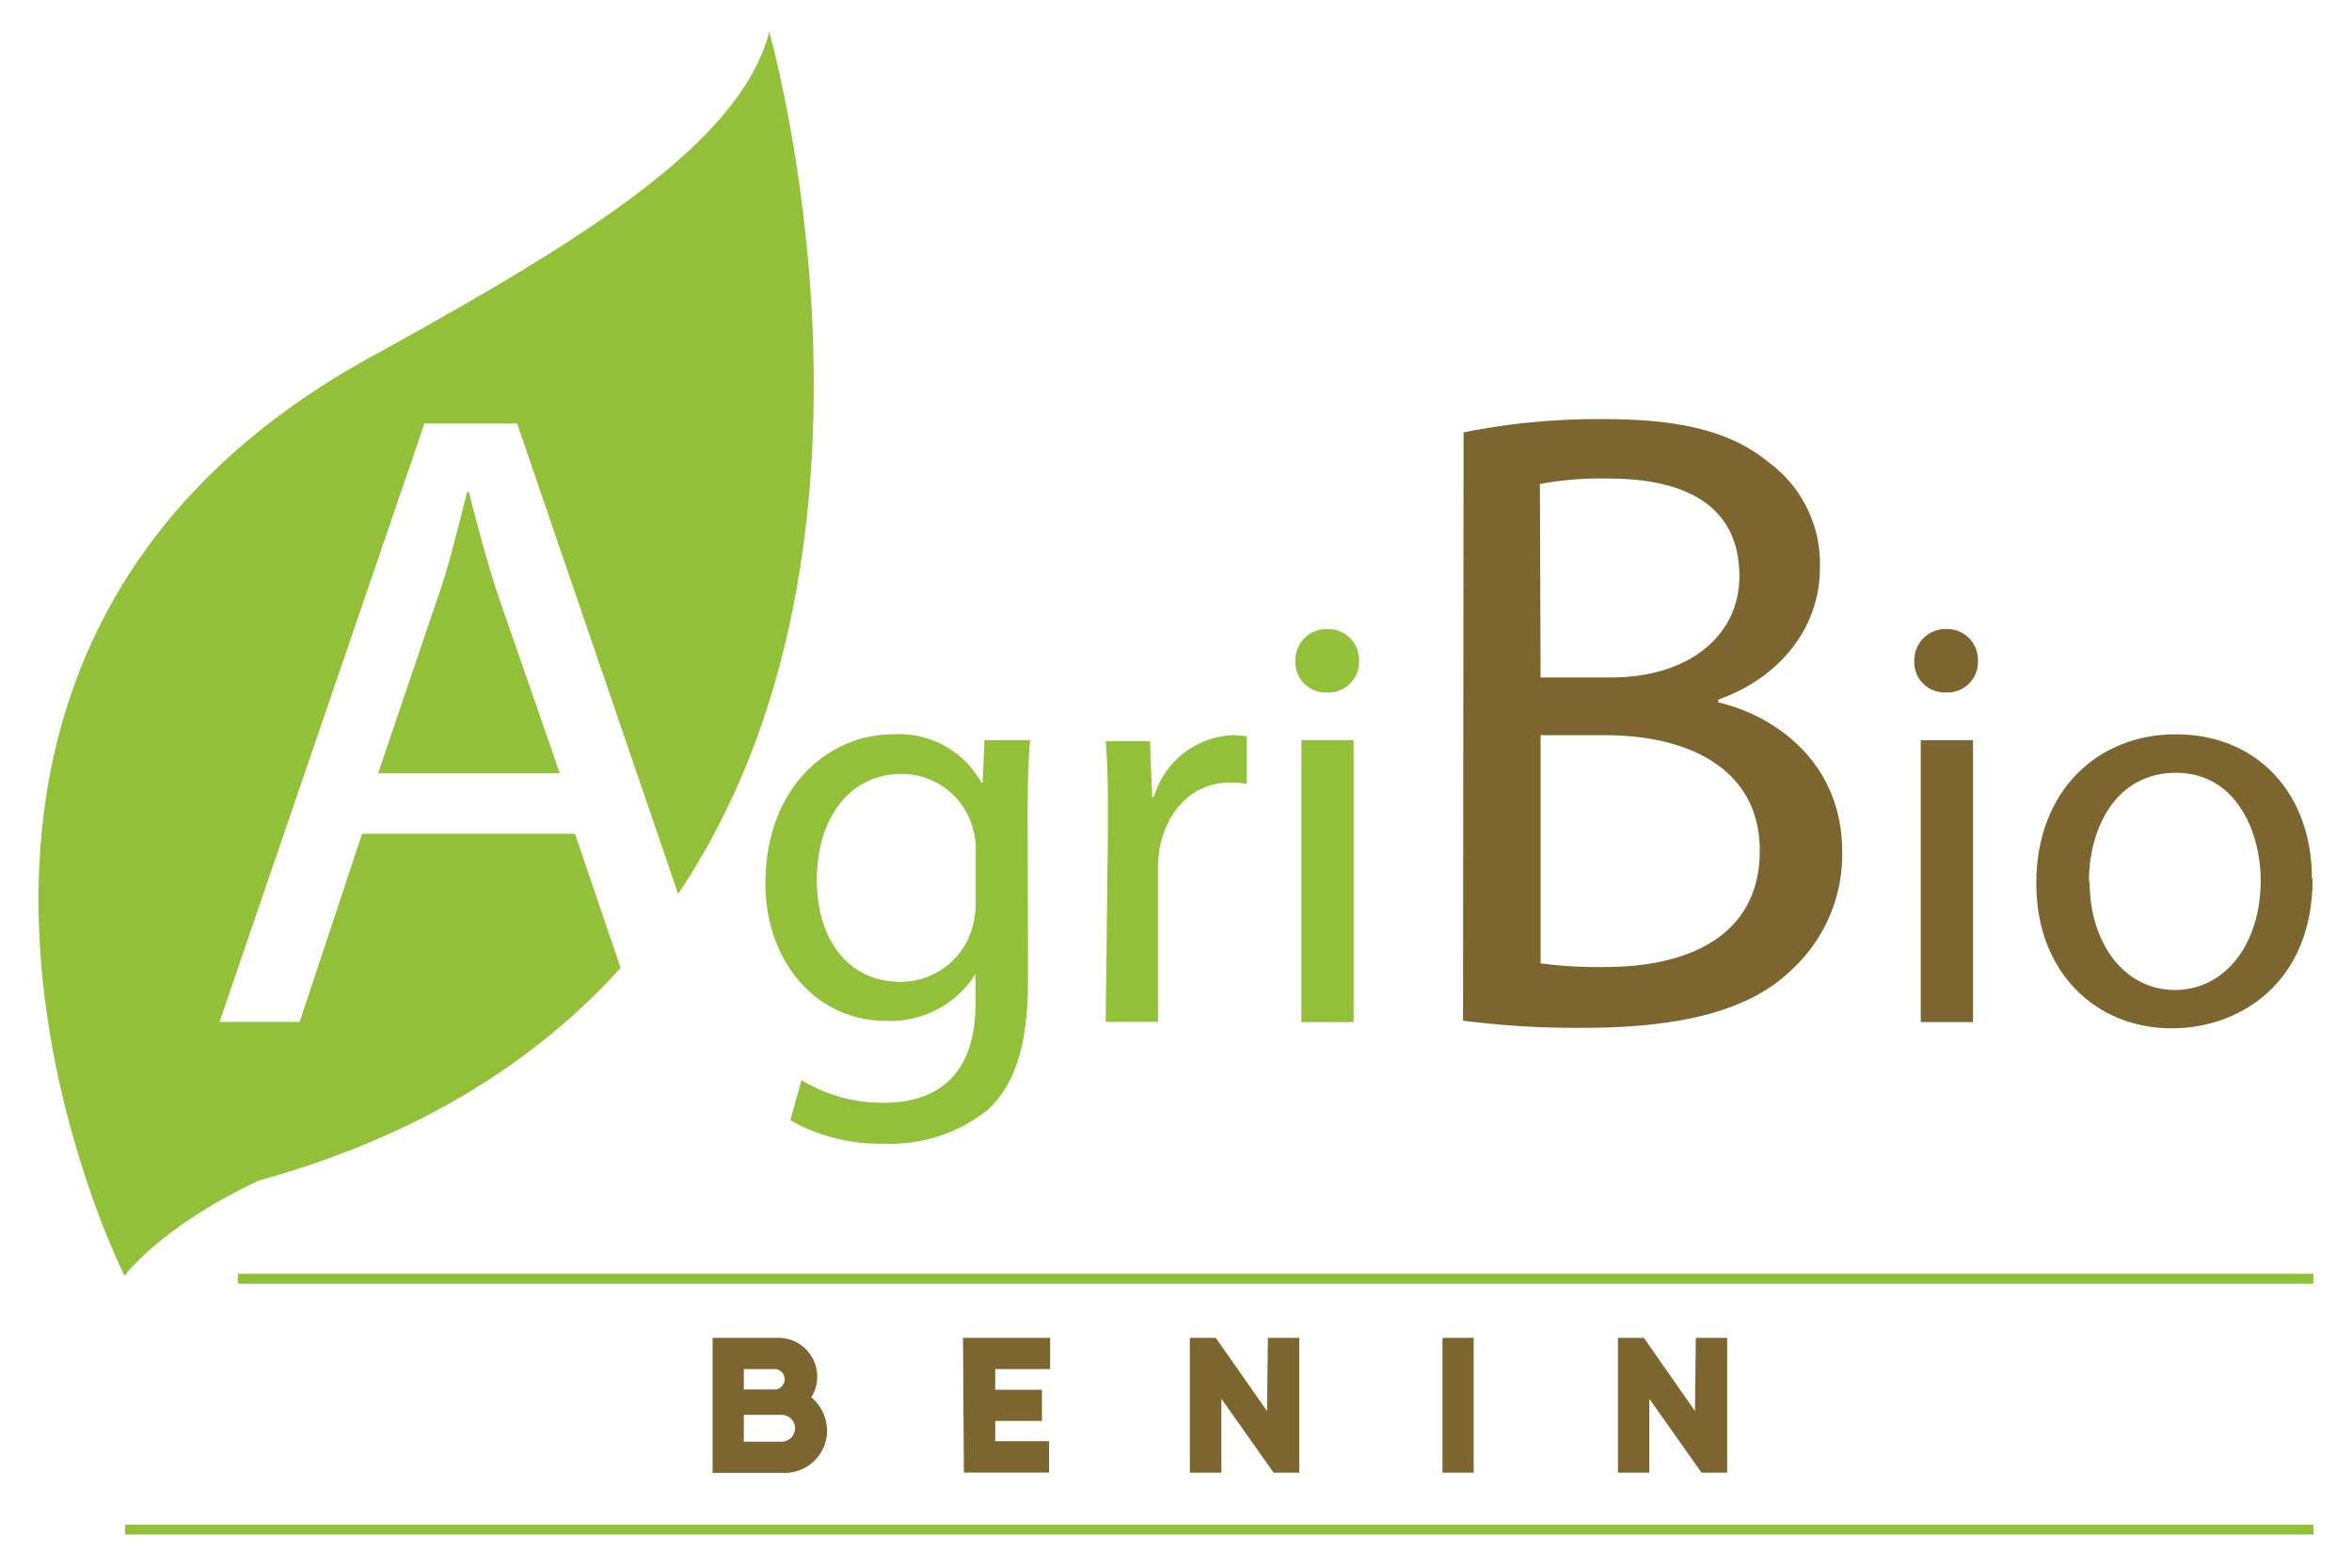<svg id="Livello_2" data-name="Livello 2" xmlns="http://www.w3.org/2000/svg" width="47.62mm" height="31.75mm" viewBox="0 0 134.99 90"><defs><style>.cls-1{fill:#92c139;}.cls-2{fill:#7c652e;}</style></defs><path class="cls-1" d="M33,47.86H20.78L17.2,58.66H12.6L24.36,24.31h5.32l9.24,27C52.54,31.08,44.15,1.84,44.15,1.84,42.48,8.19,33.61,13.67,22,20.1-10.9,37.54,7.15,73.24,7.15,73.24s2-2.79,7.7-5.47c9.3-2.57,16-6.93,20.77-12.21Z"/><path class="cls-1" d="M26.91,28.24h-.1c-.51,2-1,4.13-1.74,6.22L21.7,44.39H32.13L28.7,34.51c-.76-2.25-1.28-4.28-1.79-6.27"/><path class="cls-1" d="M56,48.87a4,4,0,0,0-.16-1.3,4.22,4.22,0,0,0-4.13-3.14c-2.81,0-4.83,2.37-4.83,6.11,0,3.18,1.65,5.82,4.8,5.82a4.26,4.26,0,0,0,4.09-3A5,5,0,0,0,56,51.78Zm3,7.42c0,3.75-.77,6-2.31,7.42a8.93,8.93,0,0,1-5.94,1.94,10.45,10.45,0,0,1-5.39-1.34L46,62a8.84,8.84,0,0,0,4.76,1.3c3,0,5.23-1.57,5.23-5.68V55.89H56a5.76,5.76,0,0,1-5.16,2.71c-4,0-6.91-3.41-6.91-7.89,0-5.48,3.59-8.56,7.34-8.56a5.4,5.4,0,0,1,5.06,2.78h.07l.1-2.44h2.62c-.1,1.14-.14,2.47-.14,4.41Z"/><path class="cls-1" d="M63.59,47.54c0-1.91,0-3.55-.13-5H66l.13,3.21h.1a4.92,4.92,0,0,1,4.53-3.55,6.62,6.62,0,0,1,.8.07V45a4.35,4.35,0,0,0-1-.07c-2.08,0-3.56,1.54-4,3.74a8.4,8.4,0,0,0-.1,1.37v8.62h-3Z"/><path class="cls-1" d="M74.69,42.49h3V58.67h-3ZM78,37.94a1.76,1.76,0,0,1-1.88,1.81,1.73,1.73,0,0,1-1.77-1.81,1.78,1.78,0,0,1,1.84-1.83A1.77,1.77,0,0,1,78,37.94"/><path class="cls-2" d="M88.42,55.3a24.42,24.42,0,0,0,3.73.21c4.6,0,8.85-1.69,8.85-6.68,0-4.64-4-6.63-8.9-6.63H88.42Zm0-16.41h4c4.65,0,7.41-2.5,7.41-5.81,0-4-3-5.61-7.52-5.61a19.17,19.17,0,0,0-3.93.31ZM84,24.82a39.18,39.18,0,0,1,8.13-.76c4.45,0,7.31.76,9.41,2.5a7.21,7.21,0,0,1,2.91,6.06c0,3.36-2.25,6.27-5.83,7.54v.16c3.27.76,7.11,3.46,7.11,8.56a9,9,0,0,1-3,6.88C100.38,58,96.5,59,90.87,59a50.93,50.93,0,0,1-6.9-.41Z"/><path class="cls-2" d="M110.24,42.49h3V58.67h-3Zm3.28-4.55a1.75,1.75,0,0,1-1.87,1.81,1.74,1.74,0,0,1-1.78-1.81,1.79,1.79,0,0,1,1.84-1.83,1.76,1.76,0,0,1,1.81,1.83"/><path class="cls-2" d="M119.93,50.61c0,3.54,2,6.22,4.89,6.22s4.93-2.64,4.93-6.29c0-2.74-1.38-6.18-4.86-6.18s-5,3.21-5,6.25m12.84-.17c0,6-4.2,8.59-8.08,8.59-4.36,0-7.78-3.21-7.78-8.32,0-5.38,3.59-8.56,8-8.56,4.67,0,7.82,3.38,7.82,8.29"/><rect class="cls-1" x="13.65" y="73.12" width="119.12" height="0.57"/><rect class="cls-1" x="7.18" y="87.52" width="125.6" height="0.57"/><path class="cls-2" d="M97.28,81,94.35,76.8H92.86v7.74h1.8V80.29l3,4.25h1.47V76.8h-1.8ZM82.79,84.54h1.79V76.8H82.79ZM72.72,81,69.78,76.8H68.29v7.74H70.1V80.29l3,4.25h1.47V76.8h-1.8Zm-17.4,3.53h4.89v-1.8H57.12V81.57H59.8V79.78H57.12V78.59h3.15V76.8h-5ZM44.86,82.76H42.69V81.22h2.17a.77.77,0,0,1,0,1.54m-2.17-4.17h1.83a.59.59,0,0,1,0,1.17H42.69Zm3.86,1.64a2.23,2.23,0,0,0-2-3.43H40.9v7.75h4a2.44,2.44,0,0,0,2.57-2.4,2.55,2.55,0,0,0-.88-1.92"/></svg>